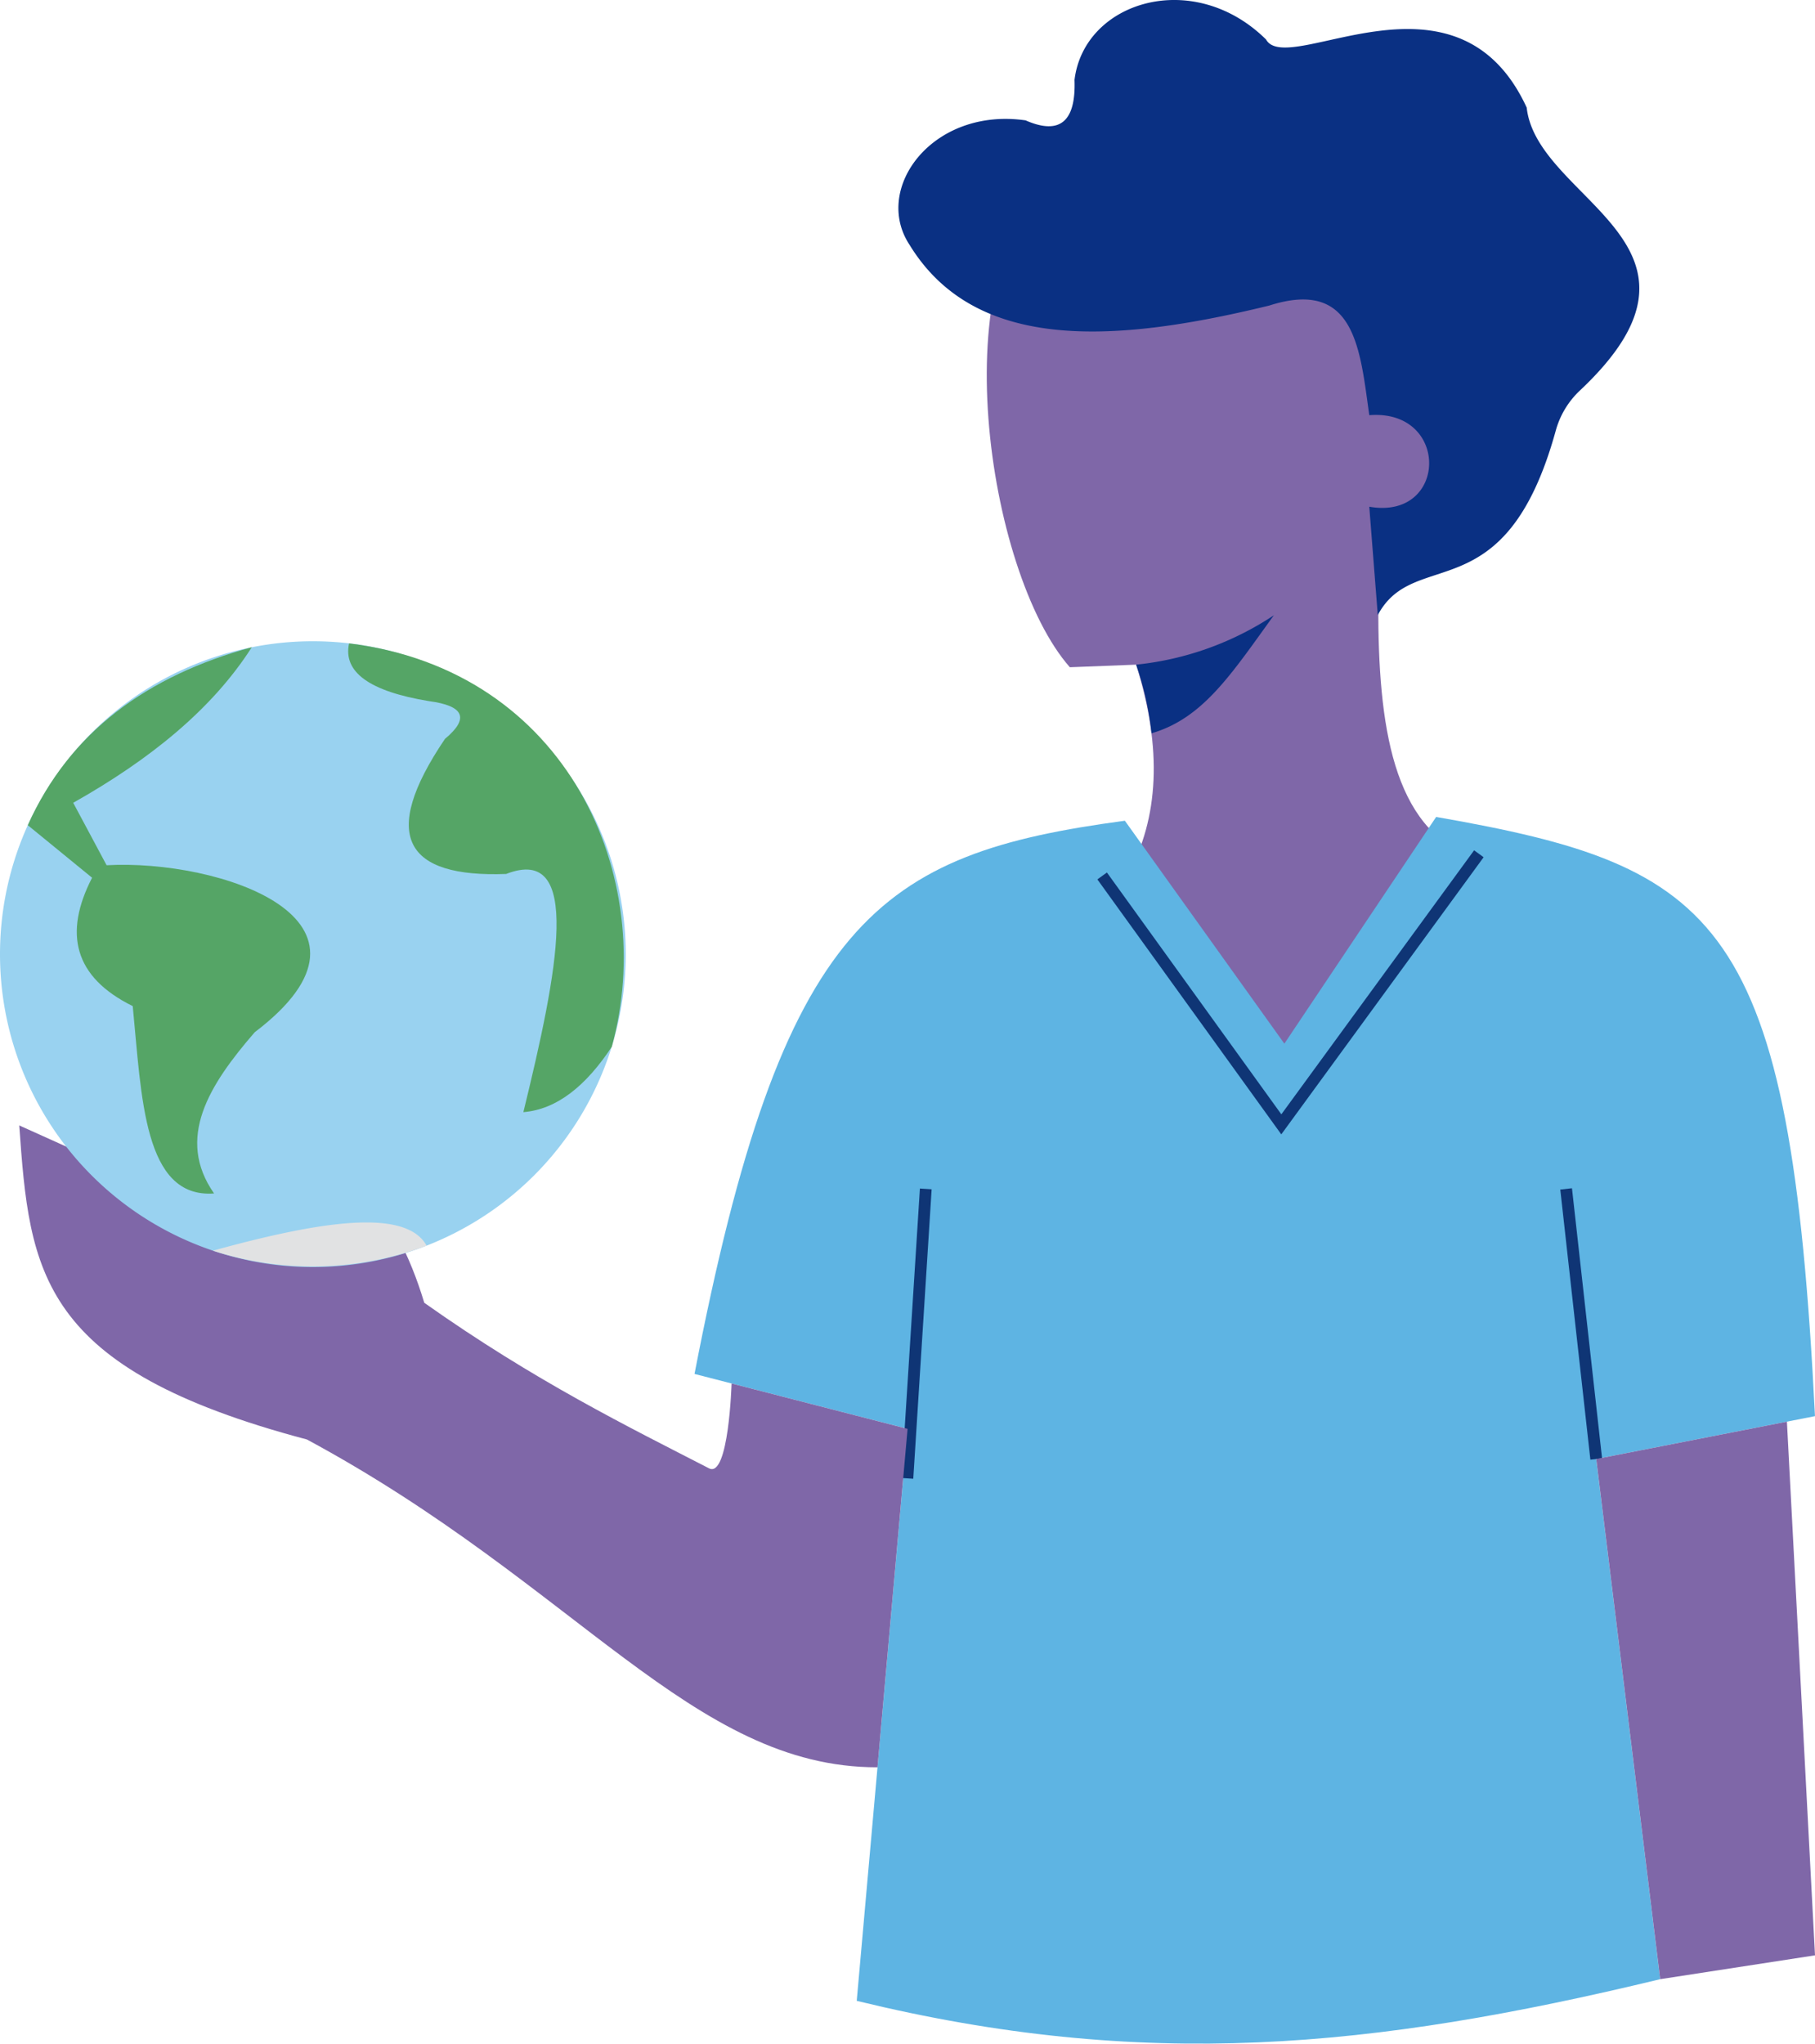 <svg id="Group_607" data-name="Group 607" xmlns="http://www.w3.org/2000/svg" xmlns:xlink="http://www.w3.org/1999/xlink" class="h-44 w-auto md:h-72" viewBox="0 0 222.111 250.053">
                    <defs>
                        <clipPath id="clip-path">
                            <rect id="Rectangle_146" data-name="Rectangle 146" width="222.111" height="250.053" fill="none"></rect>
                        </clipPath>
                    </defs>
                    <g id="Group_149" data-name="Group 149" clip-path="url(#clip-path)">
                        <path id="Path_429" data-name="Path 429" d="M230.384,112.961c-7.922-5.712-8.54-19.583-8.186-34.54l12.39-17.52L223.039,39.394l-40.545-7.477c-13.819,9.873-8.346,47.9,1.887,59.519l8.111-.318c3.251,10.32,2.75,18.783-.992,25.644l18.086,27.831Z" transform="translate(-53.458 -9.794)" fill="#7f67a8"></path>
                        <path id="Path_430" data-name="Path 430" d="M202.463,123.05c6.331-1.839,9.775-7.264,14.978-14.442a37.378,37.378,0,0,1-16.857,6.043,37.835,37.835,0,0,1,1.879,8.4" transform="translate(-61.549 -33.326)" fill="#0a3083"></path>
                        <path id="Path_431" data-name="Path 431" d="M217.278,75.281,216.236,62c9.637,1.693,9.9-11.98,0-11.2-1.136-8.047-1.7-16.788-12.241-13.413C184.848,42.057,168,43.051,159.98,29.963c-4.557-6.9,2.808-16.872,14.194-15.236,4.153,1.813,6.176.206,5.99-4.949C181.336.142,194.727-3.939,203.6,4.83c2.65,4.758,23.311-10.288,31.9,8.334,1.257,11.443,25.587,16.694,6.5,34.63a10.565,10.565,0,0,0-2.94,4.883c-6.179,22.414-17.29,14.1-21.793,22.6" transform="translate(-48.67 0)" fill="#0a3083"></path>
                        <path id="Path_432" data-name="Path 432" d="M213.376,144.207,194.8,171.949l-19.518-27.277c-30.176,4.042-41.914,11.973-52.664,67.688l26.075,6.72-6.225,69.988c35.15,8.551,62.946,5.886,98.322-2.649l-7.828-63.648,26.772-5.246c-3.024-60.881-11.611-67.242-46.362-73.318" transform="translate(-37.626 -44.25)" fill="#5eb4e3"></path>
                        <path id="Path_433" data-name="Path 433" d="M240.684,150.709l-24.175,33.108-21.926-30.394" transform="translate(-59.708 -46.245)" fill="none" stroke="#0f3575" stroke-miterlimit="10" stroke-width="1.44"></path>
                        <line id="Line_49" data-name="Line 49" x1="2.249" y2="35.419" transform="translate(111.043 145.47)" fill="none" stroke="#0f3575" stroke-miterlimit="10" stroke-width="1.44"></line>
                        <line id="Line_50" data-name="Line 50" x1="3.683" y1="33.051" transform="translate(191.655 145.47)" fill="none" stroke="#0f3575" stroke-miterlimit="10" stroke-width="1.44"></line>
                        <path id="Path_434" data-name="Path 434" d="M90.571,224.739s-.346,11.627-2.759,10.384c-9.732-5.013-21.271-10.649-34.849-20.258-7.234-24.121-25.5-23.22-39.914-34.12-5,8.222,7.715,13.159,15.434,19.023l-7.191,1.457L3.4,193.165c1.278,17.964,2.346,29.726,35.208,38.43,33.1,17.845,47.181,40.147,69.819,40.107l3.683-41.41Z" transform="translate(-1.044 -55.462)" fill="#7f67a8"></path>
                        <path id="Path_435" data-name="Path 435" d="M305.149,250.954l3.437,65.3-18.944,2.918-7.828-63.647Z" transform="translate(-86.475 -77.006)" fill="#7f67a8"></path>
                        <path id="Path_436" data-name="Path 436" d="M76.572,151.481a38.286,38.286,0,1,1-38.286-38.286,38.286,38.286,0,0,1,38.286,38.286" transform="translate(0 -34.734)" fill="#99d2f0"></path>
                        <path id="Path_437" data-name="Path 437" d="M61.582,113.568q-1.147,5.271,9.778,7.069c4.254.563,5.01,2.075,1.955,4.62-8.082,11.947-4.806,16.979,7.483,16.527,9.4-3.663,6.344,11.835,2.113,29.143,4.115-.335,7.672-3.229,10.821-8,5.7-20.677-5.324-46.069-32.149-49.356" transform="translate(-18.863 -34.848)" fill="#55a566"></path>
                        <path id="Path_438" data-name="Path 438" d="M32.319,114.25c-4.867,7.625-12.521,13.774-21.854,19.035l4.087,7.641c13.709-.77,36.3,6.633,18.125,20.435-5.6,6.464-9.691,12.97-4.975,19.725-8.635.634-8.861-11.817-9.952-22.923-7.193-3.548-8.483-8.9-4.975-15.707l-7.869-6.43c5.151-11.444,14.666-18.306,27.412-21.776" transform="translate(-1.506 -35.058)" fill="#55a566"></path>
                        <path id="Path_439" data-name="Path 439" d="M37.59,219.247c13-3.583,23.591-5.265,26.151-.614a39.571,39.571,0,0,1-26.151.614" transform="translate(-11.535 -66.217)" fill="#e1e2e3"></path>
                    </g>
                </svg>